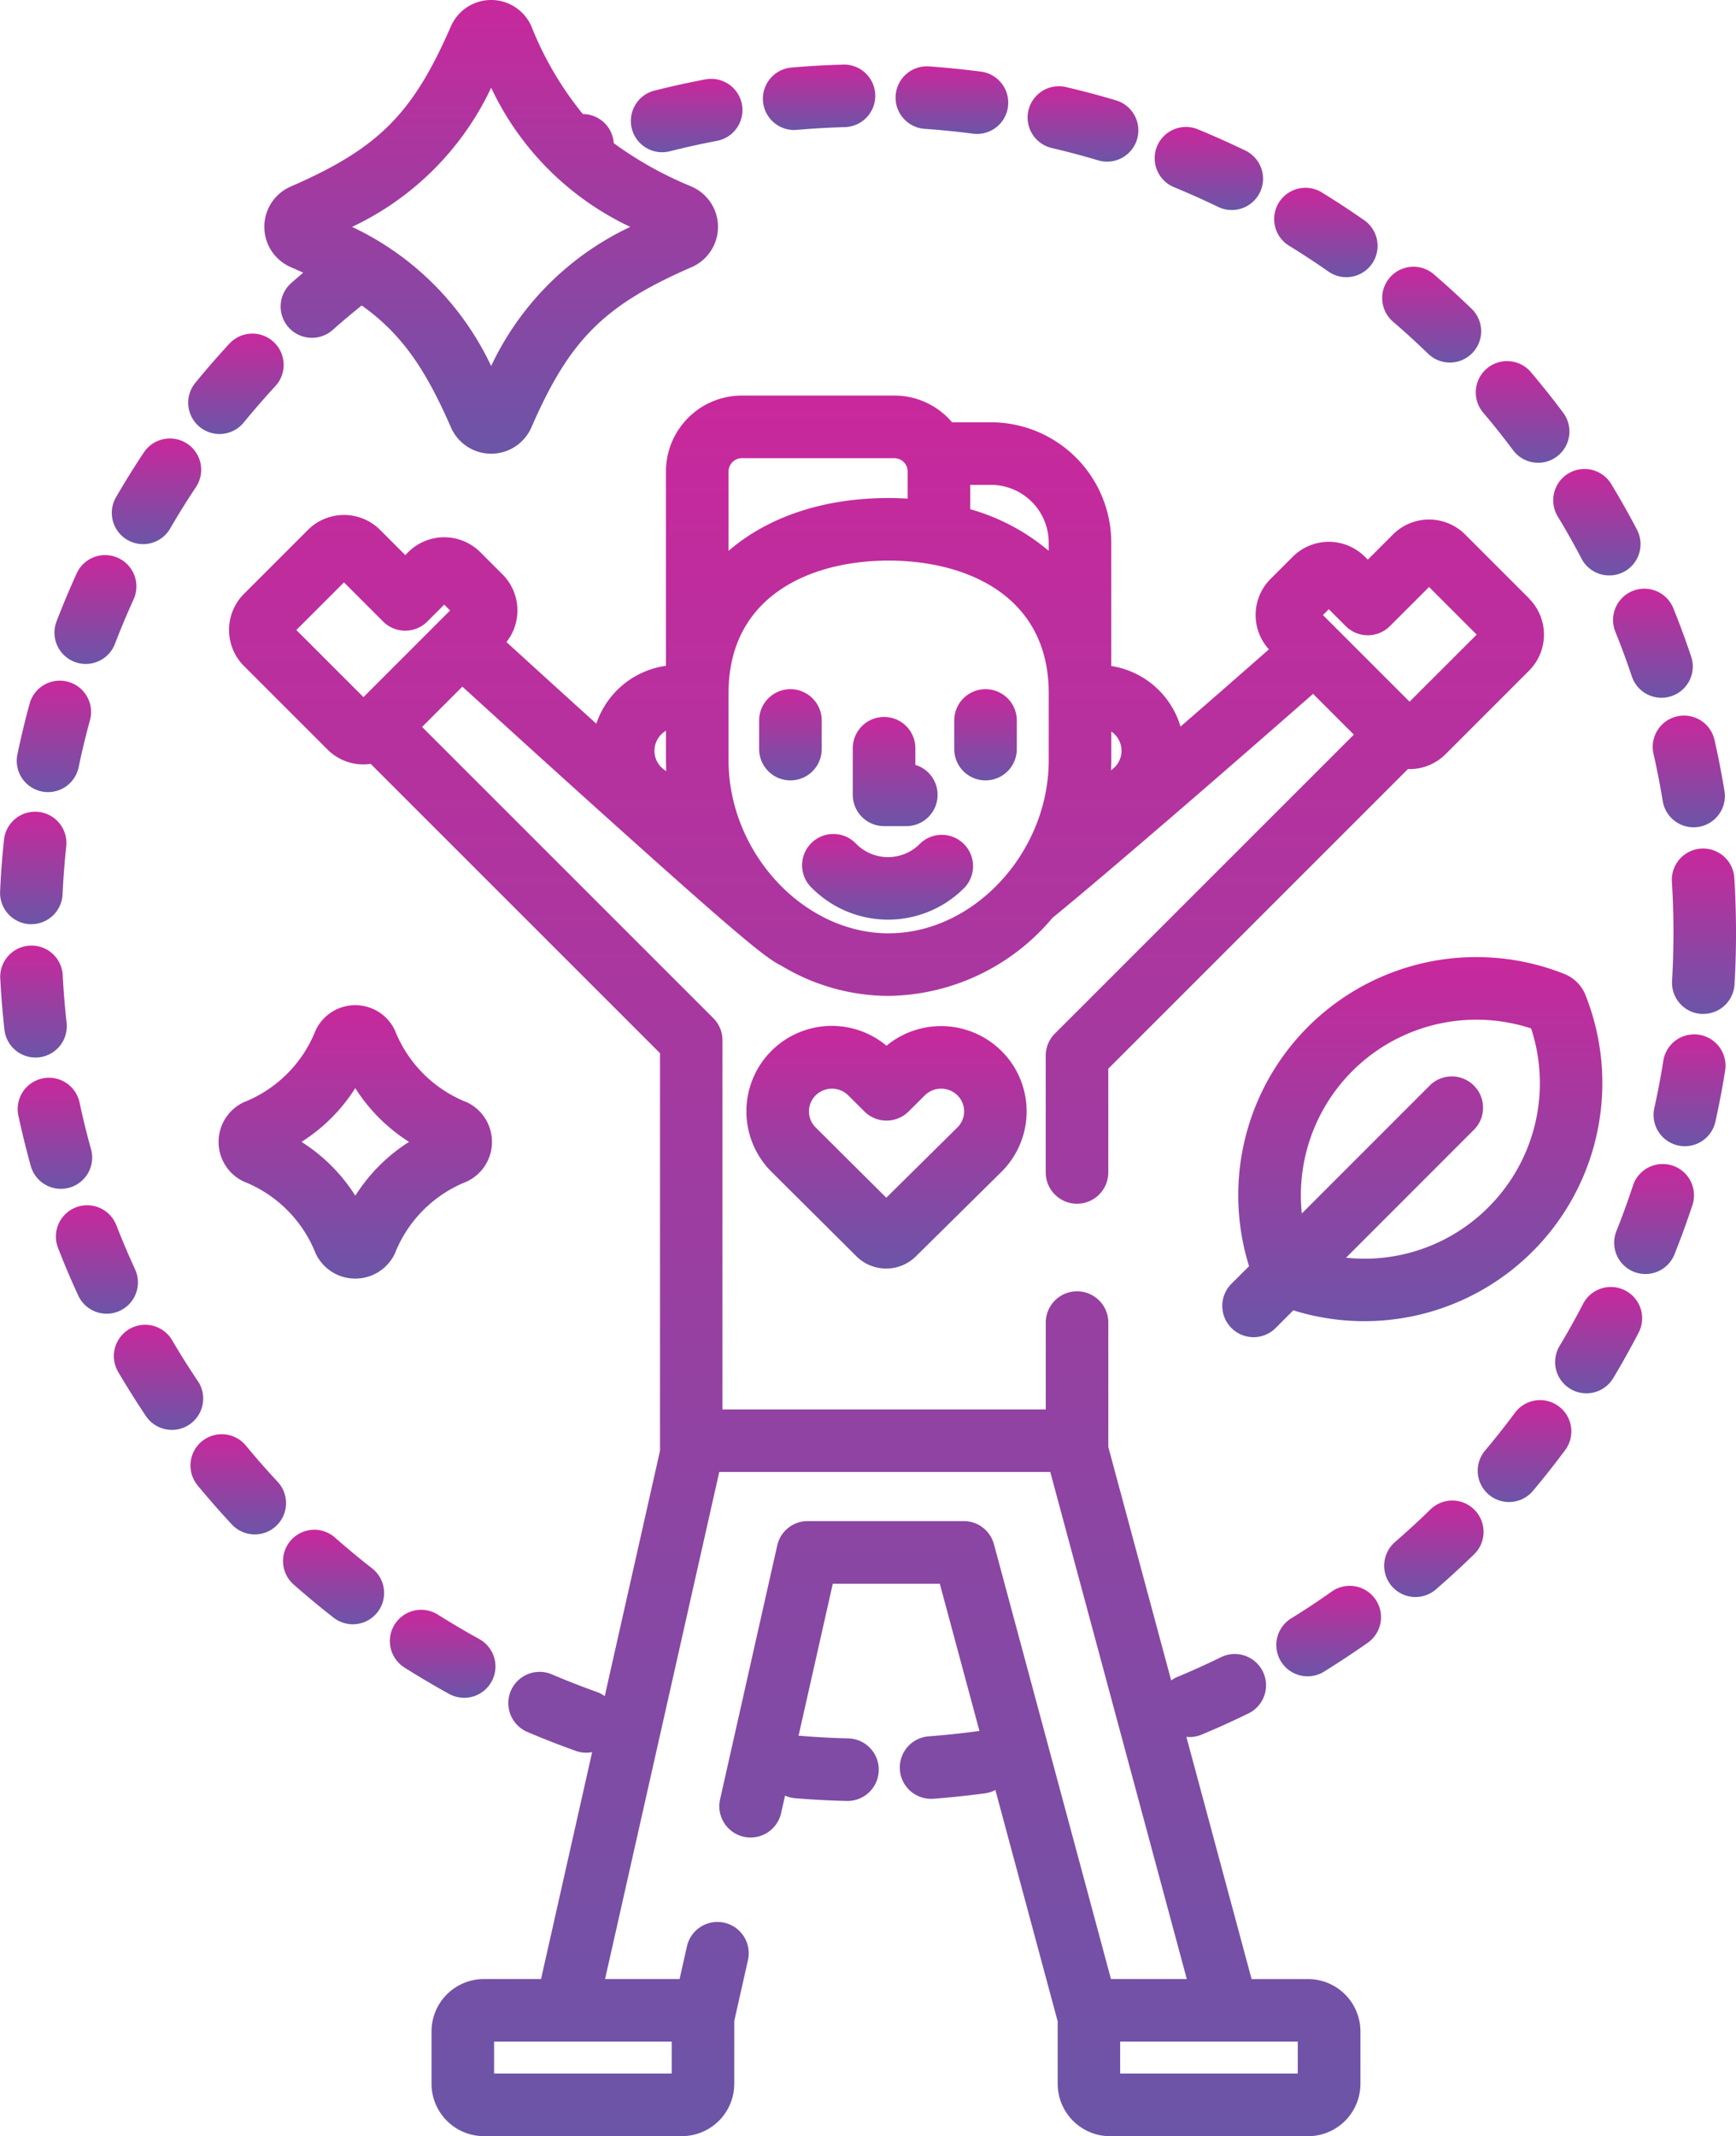 <svg xmlns="http://www.w3.org/2000/svg" xmlns:xlink="http://www.w3.org/1999/xlink" width="133.525" height="164.247" viewBox="0 0 133.525 164.247">
  <defs>
    <linearGradient id="linear-gradient" x1="0.5" x2="0.5" y2="1" gradientUnits="objectBoundingBox">
      <stop offset="0" stop-color="#c9289c"/>
      <stop offset="1" stop-color="#6b55a7"/>
    </linearGradient>
  </defs>
  <g id="healthy" transform="translate(-47.885)">
    <g id="Group_96" data-name="Group 96" transform="translate(56.51 33.714)">
      <g id="Group_95" data-name="Group 95" transform="translate(0)">
        <path id="Path_231" data-name="Path 231" d="M80.549,105.5a2.406,2.406,0,0,0-3.336.671c-.736,1.105-1.446,2.247-2.113,3.392a2.406,2.406,0,1,0,4.158,2.42c.619-1.063,1.278-2.122,1.961-3.148A2.406,2.406,0,0,0,80.549,105.5Z" transform="translate(-74.773 -105.097)" fill="url(#linear-gradient)"/>
      </g>
    </g>
    <g id="Group_98" data-name="Group 98" transform="translate(52.073 42.682)">
      <g id="Group_97" data-name="Group 97">
        <path id="Path_232" data-name="Path 232" d="M65.834,133.269a2.4,2.4,0,0,0-3.186,1.193c-.55,1.209-1.071,2.451-1.547,3.689a2.406,2.406,0,1,0,4.492,1.726c.441-1.149.924-2.3,1.435-3.422A2.406,2.406,0,0,0,65.834,133.269Z" transform="translate(-60.94 -133.052)" fill="url(#linear-gradient)"/>
      </g>
    </g>
    <g id="Group_100" data-name="Group 100" transform="translate(62.362 25.651)">
      <g id="Group_99" data-name="Group 99">
        <path id="Path_233" data-name="Path 233" d="M99.58,80.6a2.406,2.406,0,0,0-3.4.134c-.9.973-1.781,1.987-2.622,3.013A2.406,2.406,0,0,0,97.28,86.8c.78-.953,1.6-1.894,2.434-2.8A2.406,2.406,0,0,0,99.58,80.6Z" transform="translate(-93.013 -79.961)" fill="url(#linear-gradient)"/>
      </g>
    </g>
    <g id="Group_102" data-name="Group 102" transform="translate(49.175 52.334)">
      <g id="Group_101" data-name="Group 101">
        <path id="Path_234" data-name="Path 234" d="M55.848,163.225a2.406,2.406,0,0,0-2.954,1.688c-.348,1.277-.663,2.584-.935,3.883a2.406,2.406,0,1,0,4.71.985c.252-1.206.544-2.417.867-3.6A2.406,2.406,0,0,0,55.848,163.225Z" transform="translate(-51.907 -163.139)" fill="url(#linear-gradient)"/>
      </g>
    </g>
    <g id="Group_104" data-name="Group 104" transform="translate(47.9 72.664)">
      <g id="Group_103" data-name="Group 103" transform="translate(0)">
        <path id="Path_235" data-name="Path 235" d="M53.039,232.492c-.136-1.222-.237-2.464-.3-3.694a2.406,2.406,0,0,0-4.805.246c.068,1.324.176,2.663.323,3.979a2.406,2.406,0,0,0,2.388,2.14,2.406,2.406,0,0,0,2.394-2.672Z" transform="translate(-47.931 -226.515)" fill="url(#linear-gradient)"/>
      </g>
    </g>
    <g id="Group_106" data-name="Group 106" transform="translate(49.236 82.831)">
      <g id="Group_105" data-name="Group 105">
        <path id="Path_236" data-name="Path 236" d="M57.74,263.709c-.329-1.184-.626-2.395-.883-3.6a2.406,2.406,0,0,0-4.705,1.006c.277,1.3.6,2.6.952,3.879a2.406,2.406,0,1,0,4.636-1.288Z" transform="translate(-52.098 -258.208)" fill="url(#linear-gradient)"/>
      </g>
    </g>
    <g id="Group_108" data-name="Group 108" transform="translate(52.179 92.656)">
      <g id="Group_107" data-name="Group 107">
        <path id="Path_237" data-name="Path 237" d="M67.365,293.772c-.514-1.117-1-2.262-1.445-3.4a2.406,2.406,0,0,0-4.484,1.746c.48,1.232,1,2.467,1.558,3.671a2.406,2.406,0,0,0,4.371-2.013Z" transform="translate(-61.271 -288.834)" fill="url(#linear-gradient)"/>
      </g>
    </g>
    <g id="Group_110" data-name="Group 110" transform="translate(47.885 62.412)">
      <g id="Group_109" data-name="Group 109">
        <path id="Path_238" data-name="Path 238" d="M50.84,194.57a2.407,2.407,0,0,0-2.647,2.138c-.14,1.317-.243,2.656-.3,3.98a2.407,2.407,0,0,0,2.291,2.516c.038,0,.076,0,.114,0a2.406,2.406,0,0,0,2.4-2.293c.057-1.23.153-2.473.283-3.7A2.406,2.406,0,0,0,50.84,194.57Z" transform="translate(-47.885 -194.556)" fill="url(#linear-gradient)"/>
      </g>
    </g>
    <g id="Group_112" data-name="Group 112" transform="translate(171.939 45.229)">
      <g id="Group_111" data-name="Group 111">
        <path id="Path_239" data-name="Path 239" d="M440.62,146.244c-.422-1.257-.887-2.518-1.384-3.747a2.406,2.406,0,0,0-4.462,1.8c.46,1.14.892,2.309,1.283,3.475a2.406,2.406,0,0,0,4.563-1.53Z" transform="translate(-434.598 -140.991)" fill="url(#linear-gradient)"/>
      </g>
    </g>
    <g id="Group_114" data-name="Group 114" transform="translate(167.352 36.06)">
      <g id="Group_113" data-name="Group 113">
        <path id="Path_240" data-name="Path 240" d="M426.726,117.045c-.616-1.172-1.276-2.34-1.961-3.474a2.406,2.406,0,1,0-4.118,2.49c.636,1.052,1.249,2.136,1.82,3.224a2.406,2.406,0,1,0,4.259-2.239Z" transform="translate(-420.3 -112.41)" fill="url(#linear-gradient)"/>
      </g>
    </g>
    <g id="Group_116" data-name="Group 116" transform="translate(175.004 55.016)">
      <g id="Group_115" data-name="Group 115">
        <path id="Path_241" data-name="Path 241" d="M449.671,177.3c-.215-1.307-.472-2.626-.766-3.92a2.406,2.406,0,0,0-4.693,1.064c.272,1.2.511,2.424.711,3.636a2.407,2.407,0,0,0,2.371,2.016,2.449,2.449,0,0,0,.393-.032A2.406,2.406,0,0,0,449.671,177.3Z" transform="translate(-444.152 -171.501)" fill="url(#linear-gradient)"/>
      </g>
    </g>
    <g id="Group_118" data-name="Group 118" transform="translate(161.366 27.735)">
      <g id="Group_117" data-name="Group 117" transform="translate(0)">
        <path id="Path_242" data-name="Path 242" d="M408.368,90.428c-.795-1.06-1.632-2.11-2.488-3.121a2.406,2.406,0,0,0-3.671,3.11c.8.939,1.572,1.913,2.31,2.9a2.406,2.406,0,1,0,3.85-2.886Z" transform="translate(-401.637 -86.457)" fill="url(#linear-gradient)"/>
      </g>
    </g>
    <g id="Group_120" data-name="Group 120" transform="translate(106.534 4.967)">
      <g id="Group_119" data-name="Group 119">
        <path id="Path_243" data-name="Path 243" d="M236.894,15.485c-1.326.037-2.667.114-3.985.229a2.406,2.406,0,0,0,.206,4.8q.105,0,.212-.009c1.224-.107,2.469-.178,3.7-.213a2.406,2.406,0,1,0-.134-4.81Z" transform="translate(-230.712 -15.484)" fill="url(#linear-gradient)"/>
      </g>
    </g>
    <g id="Group_122" data-name="Group 122" transform="translate(96.42 6.062)">
      <g id="Group_121" data-name="Group 121" transform="translate(0)">
        <path id="Path_244" data-name="Path 244" d="M207.713,20.858a2.406,2.406,0,0,0-2.81-1.918c-1.3.246-2.614.535-3.9.859a2.406,2.406,0,1,0,1.176,4.666c1.193-.3,2.41-.568,3.618-.8A2.406,2.406,0,0,0,207.713,20.858Z" transform="translate(-199.183 -18.898)" fill="url(#linear-gradient)"/>
      </g>
    </g>
    <g id="Group_124" data-name="Group 124" transform="translate(116.789 5.103)">
      <g id="Group_123" data-name="Group 123">
        <path id="Path_245" data-name="Path 245" d="M269.227,16.311c-1.311-.171-2.647-.305-3.973-.4a2.406,2.406,0,1,0-.337,4.8c1.231.087,2.471.211,3.687.37a2.433,2.433,0,0,0,.315.021,2.406,2.406,0,0,0,.309-4.792Z" transform="translate(-262.679 -15.906)" fill="url(#linear-gradient)"/>
      </g>
    </g>
    <g id="Group_126" data-name="Group 126" transform="translate(126.929 6.632)">
      <g id="Group_125" data-name="Group 125">
        <path id="Path_246" data-name="Path 246" d="M301.1,21.763c-1.27-.379-2.569-.724-3.86-1.026a2.406,2.406,0,0,0-1.1,4.685c1.2.28,2.4.6,3.58.952a2.406,2.406,0,0,0,1.376-4.611Z" transform="translate(-294.289 -20.674)" fill="url(#linear-gradient)"/>
      </g>
    </g>
    <g id="Group_128" data-name="Group 128" transform="translate(136.697 9.761)">
      <g id="Group_127" data-name="Group 127">
        <path id="Path_247" data-name="Path 247" d="M331.712,32.242c-1.2-.578-2.424-1.127-3.651-1.632a2.406,2.406,0,0,0-1.832,4.45c1.139.469,2.279.978,3.388,1.514a2.406,2.406,0,1,0,2.095-4.332Z" transform="translate(-324.739 -30.428)" fill="url(#linear-gradient)"/>
      </g>
    </g>
    <g id="Group_130" data-name="Group 130" transform="translate(145.845 14.413)">
      <g id="Group_129" data-name="Group 129">
        <path id="Path_248" data-name="Path 248" d="M360.261,47.475c-1.087-.76-2.212-1.5-3.342-2.191a2.406,2.406,0,0,0-2.517,4.1c1.049.644,2.093,1.328,3.1,2.033a2.406,2.406,0,0,0,2.757-3.943Z" transform="translate(-353.254 -44.928)" fill="url(#linear-gradient)"/>
      </g>
    </g>
    <g id="Group_132" data-name="Group 132" transform="translate(161.544 107.653)">
      <g id="Group_131" data-name="Group 131" transform="translate(0)">
        <path id="Path_249" data-name="Path 249" d="M408.422,336.06a2.406,2.406,0,0,0-3.366.5c-.734.989-1.508,1.967-2.3,2.909a2.406,2.406,0,0,0,3.685,3.095c.852-1.015,1.686-2.069,2.477-3.134A2.406,2.406,0,0,0,408.422,336.06Z" transform="translate(-402.193 -335.585)" fill="url(#linear-gradient)"/>
      </g>
    </g>
    <g id="Group_134" data-name="Group 134" transform="translate(154.346 115.376)">
      <g id="Group_133" data-name="Group 133">
        <path id="Path_250" data-name="Path 250" d="M386.717,360.387a2.4,2.4,0,0,0-3.4-.042c-.88.859-1.8,1.7-2.728,2.508a2.406,2.406,0,1,0,3.15,3.638c1-.868,1.991-1.777,2.939-2.7A2.406,2.406,0,0,0,386.717,360.387Z" transform="translate(-379.755 -359.66)" fill="url(#linear-gradient)"/>
      </g>
    </g>
    <g id="Group_136" data-name="Group 136" transform="translate(146.087 121.935)">
      <g id="Group_135" data-name="Group 135">
        <path id="Path_251" data-name="Path 251" d="M361.589,381.124a2.406,2.406,0,0,0-3.353-.579c-1,.709-2.043,1.4-3.088,2.044a2.406,2.406,0,1,0,2.534,4.09c1.126-.7,2.246-1.438,3.328-2.2A2.406,2.406,0,0,0,361.589,381.124Z" transform="translate(-354.01 -380.105)" fill="url(#linear-gradient)"/>
      </g>
    </g>
    <g id="Group_138" data-name="Group 138" transform="translate(56.651 101.878)">
      <g id="Group_137" data-name="Group 137">
        <path id="Path_252" data-name="Path 252" d="M81.663,321.9c-.685-1.02-1.348-2.074-1.972-3.135a2.406,2.406,0,1,0-4.148,2.439c.672,1.143,1.386,2.279,2.124,3.378a2.406,2.406,0,0,0,4-2.682Z" transform="translate(-75.212 -317.583)" fill="url(#linear-gradient)"/>
      </g>
    </g>
    <g id="Group_140" data-name="Group 140" transform="translate(167.497 98.955)">
      <g id="Group_139" data-name="Group 139">
        <path id="Path_253" data-name="Path 253" d="M426.146,308.743a2.406,2.406,0,0,0-3.244,1.025c-.568,1.094-1.177,2.183-1.809,3.237a2.406,2.406,0,1,0,4.128,2.473c.681-1.137,1.338-2.312,1.95-3.491A2.4,2.4,0,0,0,426.146,308.743Z" transform="translate(-420.75 -308.471)" fill="url(#linear-gradient)"/>
      </g>
    </g>
    <g id="Group_142" data-name="Group 142" transform="translate(175.069 79.533)">
      <g id="Group_141" data-name="Group 141">
        <path id="Path_254" data-name="Path 254" d="M447.861,247.958a2.4,2.4,0,0,0-2.755,2c-.194,1.215-.427,2.439-.694,3.64a2.406,2.406,0,1,0,4.7,1.042c.287-1.294.539-2.613.747-3.923A2.406,2.406,0,0,0,447.861,247.958Z" transform="translate(-444.355 -247.928)" fill="url(#linear-gradient)"/>
      </g>
    </g>
    <g id="Group_144" data-name="Group 144" transform="translate(176.467 65.167)">
      <g id="Group_143" data-name="Group 143">
        <path id="Path_255" data-name="Path 255" d="M453.654,209.386c-.007-1.33-.052-2.672-.136-3.989a2.406,2.406,0,0,0-4.8.3c.078,1.224.12,2.471.126,3.707,0,.046,0,.091,0,.136s0,.1,0,.148c0,1.235-.037,2.482-.109,3.705a2.406,2.406,0,0,0,2.26,2.544c.048,0,.1,0,.144,0a2.406,2.406,0,0,0,2.4-2.264c.078-1.317.117-2.66.117-3.989,0-.049,0-.1,0-.148S453.654,209.44,453.654,209.386Z" transform="translate(-448.711 -203.144)" fill="url(#linear-gradient)"/>
      </g>
    </g>
    <g id="Group_146" data-name="Group 146" transform="translate(172.047 89.499)">
      <g id="Group_145" data-name="Group 145">
        <path id="Path_256" data-name="Path 256" d="M439.415,279.114a2.407,2.407,0,0,0-3.039,1.53c-.386,1.169-.813,2.343-1.269,3.488a2.406,2.406,0,1,0,4.47,1.781c.492-1.234.953-2.5,1.369-3.76A2.406,2.406,0,0,0,439.415,279.114Z" transform="translate(-434.935 -278.992)" fill="url(#linear-gradient)"/>
      </g>
    </g>
    <g id="Group_148" data-name="Group 148" transform="translate(154.136 20.458)">
      <g id="Group_147" data-name="Group 147">
        <path id="Path_257" data-name="Path 257" d="M386.024,67.043c-.954-.923-1.947-1.828-2.951-2.69A2.406,2.406,0,0,0,379.938,68c.932.8,1.854,1.641,2.741,2.5a2.406,2.406,0,1,0,3.345-3.459Z" transform="translate(-379.1 -63.772)" fill="url(#linear-gradient)"/>
      </g>
    </g>
    <g id="Group_150" data-name="Group 150" transform="translate(69.674 117.64)">
      <g id="Group_149" data-name="Group 149">
        <path id="Path_258" data-name="Path 258" d="M122.658,369.684c-.969-.756-1.93-1.552-2.855-2.366a2.406,2.406,0,1,0-3.179,3.612c1,.877,2.031,1.735,3.076,2.548a2.406,2.406,0,0,0,2.958-3.795Z" transform="translate(-115.807 -366.718)" fill="url(#linear-gradient)"/>
      </g>
    </g>
    <g id="Group_152" data-name="Group 152" transform="translate(77.888 123.785)">
      <g id="Group_151" data-name="Group 151">
        <path id="Path_259" data-name="Path 259" d="M148.3,388.13c-1.079-.593-2.154-1.228-3.2-1.884a2.406,2.406,0,1,0-2.567,4.07c1.122.708,2.281,1.391,3.443,2.031a2.406,2.406,0,0,0,2.319-4.216Z" transform="translate(-141.413 -385.875)" fill="url(#linear-gradient)"/>
      </g>
    </g>
    <g id="Group_154" data-name="Group 154" transform="translate(62.535 110.276)">
      <g id="Group_153" data-name="Group 153" transform="translate(0)">
        <path id="Path_260" data-name="Path 260" d="M100.259,347.422c-.839-.9-1.662-1.837-2.444-2.785a2.406,2.406,0,0,0-3.71,3.065c.843,1.021,1.729,2.03,2.633,3a2.406,2.406,0,0,0,3.521-3.28Z" transform="translate(-93.554 -343.763)" fill="url(#linear-gradient)"/>
      </g>
    </g>
    <g id="Group_156" data-name="Group 156" transform="translate(65.496 30.415)">
      <g id="Group_155" data-name="Group 155">
        <path id="Path_261" data-name="Path 261" d="M202.786,110.415l-4.925-4.924a3.925,3.925,0,0,0-5.544,0l-1.939,1.939-.227-.226a3.926,3.926,0,0,0-5.544,0l-1.714,1.713a3.922,3.922,0,0,0-.12,5.41c-2.267,1.991-4.567,4-6.8,5.937a6.615,6.615,0,0,0-5.326-4.657v-9.486a9.265,9.265,0,0,0-9.256-9.254H158.4a5.817,5.817,0,0,0-4.435-2.054H142.227a5.837,5.837,0,0,0-5.831,5.83v14.949a6.615,6.615,0,0,0-5.356,4.451c-2.387-2.158-4.763-4.316-6.913-6.278a3.925,3.925,0,0,0-.3-5.2l-1.714-1.712a3.925,3.925,0,0,0-5.542,0l-.226.226-1.941-1.941a3.927,3.927,0,0,0-5.542,0l-4.924,4.923a3.922,3.922,0,0,0,0,5.545l6.424,6.421a3.892,3.892,0,0,0,2.772,1.147,4,4,0,0,0,.55-.042l22.253,22.245v30.572l-4.25,18.865a2.393,2.393,0,0,0-.611-.324c-1.16-.413-2.323-.868-3.456-1.351a2.406,2.406,0,0,0-1.887,4.427c1.222.521,2.476,1.011,3.727,1.457a2.4,2.4,0,0,0,.808.141,2.373,2.373,0,0,0,.45-.048l-3.931,17.449H122.39a4.031,4.031,0,0,0-4.026,4.026v4.027a4.031,4.031,0,0,0,4.026,4.026h15.233a4.031,4.031,0,0,0,4.026-4.026v-4.831l1.065-4.729A2.406,2.406,0,0,0,138.021,214l-.578,2.566h-5.731l8.783-38.988h25.46l10.5,38.988h-5.832l-9-33.432a2.406,2.406,0,0,0-2.323-1.78h-12a2.4,2.4,0,0,0-2.347,1.877l-4.4,19.541a2.406,2.406,0,0,0,4.694,1.058l.308-1.368a2.4,2.4,0,0,0,.773.2c1.319.109,2.66.18,3.986.211h.057a2.406,2.406,0,0,0,.055-4.811c-1.231-.029-2.477-.094-3.7-.2-.045,0-.088,0-.132,0l2.634-11.694h8.229l3.052,11.331c-.073,0-.146.008-.219.018-1.217.165-2.458.294-3.686.387a2.406,2.406,0,0,0,.177,4.805c.06,0,.121,0,.182-.007,1.323-.1,2.659-.239,3.97-.416a2.4,2.4,0,0,0,.8-.256l4.792,17.792v4.8a4.031,4.031,0,0,0,4.027,4.026h15.233a4.03,4.03,0,0,0,4.026-4.026v-4.027a4.03,4.03,0,0,0-4.026-4.026H181.44l-5.017-18.627a2.35,2.35,0,0,0,.243.018,2.4,2.4,0,0,0,.925-.186c1.221-.509,2.443-1.062,3.633-1.644a2.406,2.406,0,0,0-2.115-4.322c-1.1.54-2.238,1.053-3.37,1.525a2.4,2.4,0,0,0-.484.274l-4.835-17.951v-9.564a2.406,2.406,0,1,0-4.812,0v6.677H140.741V144.382a2.406,2.406,0,0,0-.705-1.7l-22.4-22.39,3.1-3.1c2.318,2.114,6.485,5.905,10.67,9.668,9.988,8.979,12.643,11.223,13.853,11.783a16.027,16.027,0,0,0,8.256,2.331,16.736,16.736,0,0,0,12.607-6c2.1-1.717,5.024-4.2,9.187-7.78,4.277-3.682,8.519-7.392,10.86-9.446l3.136,3.135-23,22.99a2.406,2.406,0,0,0-.7,1.7v8.973a2.406,2.406,0,1,0,4.812,0v-7.976l23.051-23.043c.039,0,.078.006.118.006a3.9,3.9,0,0,0,2.772-1.146l6.423-6.422a3.925,3.925,0,0,0,0-5.544ZM136.838,221.377v2.454H123.176v-2.454Zm48.154,0v2.454H171.33v-2.454ZM113.128,118l-5.162-5.16,3.664-3.663,3.01,3.01a2.406,2.406,0,0,0,3.4,0l1.3-1.3.451.451Zm22.383,4.128a1.79,1.79,0,0,1,.886-1.542v2.259c0,.281.008.56.021.838A1.79,1.79,0,0,1,135.511,122.125Zm6.717-22.5h11.741a1.032,1.032,0,0,1,1.019,1.018v2.092c-.481-.028-.968-.047-1.465-.047-5.072,0-9.317,1.48-12.314,4.062v-6.107h0A1.032,1.032,0,0,1,142.227,99.625Zm11.295,36.533c-6.56,0-12.314-6.223-12.314-13.317v-5.15c0-7.514,6.361-10.192,12.314-10.192s12.314,2.677,12.314,10.192v5.15h0C165.836,129.936,160.082,136.159,153.522,136.159Zm12.314-29.409h0a16.151,16.151,0,0,0-6.037-3.2V101.68h1.592a4.448,4.448,0,0,1,4.444,4.442Zm4.792,16.869c.011-.258.02-.516.02-.777v-2.2a1.788,1.788,0,0,1-.02,2.974Zm22.961-5.27-6.662-6.66.451-.451,1.3,1.3a2.406,2.406,0,0,0,3.4,0l3.01-3.009,3.664,3.662Z" transform="translate(-102.784 -94.813)" fill="url(#linear-gradient)"/>
      </g>
    </g>
    <g id="Group_158" data-name="Group 158" transform="translate(113.478 55.126)">
      <g id="Group_157" data-name="Group 157">
        <path id="Path_262" data-name="Path 262" d="M257.169,175.529v-1.28a2.406,2.406,0,1,0-4.812,0v3.583a2.406,2.406,0,0,0,2.406,2.406h1.707a2.406,2.406,0,0,0,.7-4.709Z" transform="translate(-252.357 -171.843)" fill="url(#linear-gradient)"/>
      </g>
    </g>
    <g id="Group_160" data-name="Group 160" transform="translate(106.275 52.991)">
      <g id="Group_159" data-name="Group 159">
        <path id="Path_263" data-name="Path 263" d="M232.309,165.188a2.406,2.406,0,0,0-2.406,2.406v2.2a2.406,2.406,0,1,0,4.812,0v-2.2A2.406,2.406,0,0,0,232.309,165.188Z" transform="translate(-229.903 -165.188)" fill="url(#linear-gradient)"/>
      </g>
    </g>
    <g id="Group_162" data-name="Group 162" transform="translate(121.281 52.991)">
      <g id="Group_161" data-name="Group 161">
        <path id="Path_264" data-name="Path 264" d="M279.088,165.188a2.406,2.406,0,0,0-2.406,2.406v2.2a2.406,2.406,0,1,0,4.812,0v-2.2A2.406,2.406,0,0,0,279.088,165.188Z" transform="translate(-276.682 -165.188)" fill="url(#linear-gradient)"/>
      </g>
    </g>
    <g id="Group_164" data-name="Group 164" transform="translate(109.642 64.192)">
      <g id="Group_163" data-name="Group 163">
        <path id="Path_265" data-name="Path 265" d="M252.779,200.81a2.4,2.4,0,0,0-3.4,0,3.449,3.449,0,0,1-4.872,0,2.406,2.406,0,1,0-3.4,3.4,8.267,8.267,0,0,0,11.675,0A2.406,2.406,0,0,0,252.779,200.81Z" transform="translate(-240.398 -200.105)" fill="url(#linear-gradient)"/>
      </g>
    </g>
    <g id="Group_166" data-name="Group 166" transform="translate(105.291 78.897)">
      <g id="Group_165" data-name="Group 165">
        <path id="Path_266" data-name="Path 266" d="M246.464,247.861a6.6,6.6,0,0,0-8.848-.409,6.569,6.569,0,0,0-8.848,9.694l6.536,6.5a3.249,3.249,0,0,0,4.57.005l6.589-6.506a6.543,6.543,0,0,0,0-9.285Zm-3.387,5.867L237.6,259.14l-5.435-5.406a1.734,1.734,0,0,1,0-2.462,1.786,1.786,0,0,1,2.511,0l1.246,1.239a2.406,2.406,0,0,0,3.393,0l1.248-1.241a1.785,1.785,0,0,1,2.51,0,1.731,1.731,0,0,1,.006,2.456Z" transform="translate(-226.837 -245.945)" fill="url(#linear-gradient)"/>
      </g>
    </g>
    <g id="Group_168" data-name="Group 168" transform="translate(141.832 73.589)">
      <g id="Group_167" data-name="Group 167">
        <path id="Path_267" data-name="Path 267" d="M368.748,232.321a2.911,2.911,0,0,0-1.63-1.626,18.312,18.312,0,0,0-24.248,22.47l-1.42,1.419a2.406,2.406,0,0,0,3.4,3.4l1.424-1.424a18.307,18.307,0,0,0,22.471-24.242Zm-7.469,16.313a13.457,13.457,0,0,1-10.951,3.88l9.9-9.9a2.406,2.406,0,0,0-3.4-3.4l-9.9,9.9a13.5,13.5,0,0,1,17.637-14.228A13.482,13.482,0,0,1,361.279,248.634Z" transform="translate(-340.745 -229.398)" fill="url(#linear-gradient)"/>
      </g>
    </g>
    <g id="Group_170" data-name="Group 170" transform="translate(68.215)">
      <g id="Group_169" data-name="Group 169">
        <path id="Path_268" data-name="Path 268" d="M144.126,14.345a28.223,28.223,0,0,1-5.987-3.336,2.4,2.4,0,0,0-2.382-2.24,25.757,25.757,0,0,1-3.952-6.74,3.378,3.378,0,0,0-6.194,0c-2.934,6.735-5.582,9.382-12.319,12.315a3.377,3.377,0,0,0,0,6.194c.331.144.649.287.96.43-.31.265-.623.528-.926.8a2.406,2.406,0,1,0,3.194,3.6c.725-.643,1.475-1.269,2.232-1.88,3.043,2.161,4.888,4.841,6.86,9.369a3.378,3.378,0,0,0,6.194,0c2.934-6.735,5.582-9.383,12.32-12.315a3.378,3.378,0,0,0,0-6.194Zm-15.417,13.8a22.318,22.318,0,0,0-10.7-10.7,22.319,22.319,0,0,0,10.7-10.7,22.321,22.321,0,0,0,10.7,10.7A22.319,22.319,0,0,0,128.709,28.141Z" transform="translate(-111.261 0)" fill="url(#linear-gradient)"/>
      </g>
    </g>
    <g id="Group_172" data-name="Group 172" transform="translate(64.705 77.293)">
      <g id="Group_171" data-name="Group 171">
        <path id="Path_269" data-name="Path 269" d="M119.4,248.4a9.819,9.819,0,0,1-5.525-5.523,3.368,3.368,0,0,0-6.1,0,9.818,9.818,0,0,1-5.525,5.523,3.368,3.368,0,0,0,0,6.1,9.818,9.818,0,0,1,5.525,5.522,3.368,3.368,0,0,0,6.1,0A9.816,9.816,0,0,1,119.4,254.5a3.368,3.368,0,0,0,0-6.1Zm-8.574,7.184a13.3,13.3,0,0,0-4.137-4.135,13.292,13.292,0,0,0,4.136-4.135,13.3,13.3,0,0,0,4.137,4.135A13.289,13.289,0,0,0,110.83,255.587Z" transform="translate(-100.319 -240.943)" fill="url(#linear-gradient)"/>
      </g>
    </g>
  </g>
</svg>
